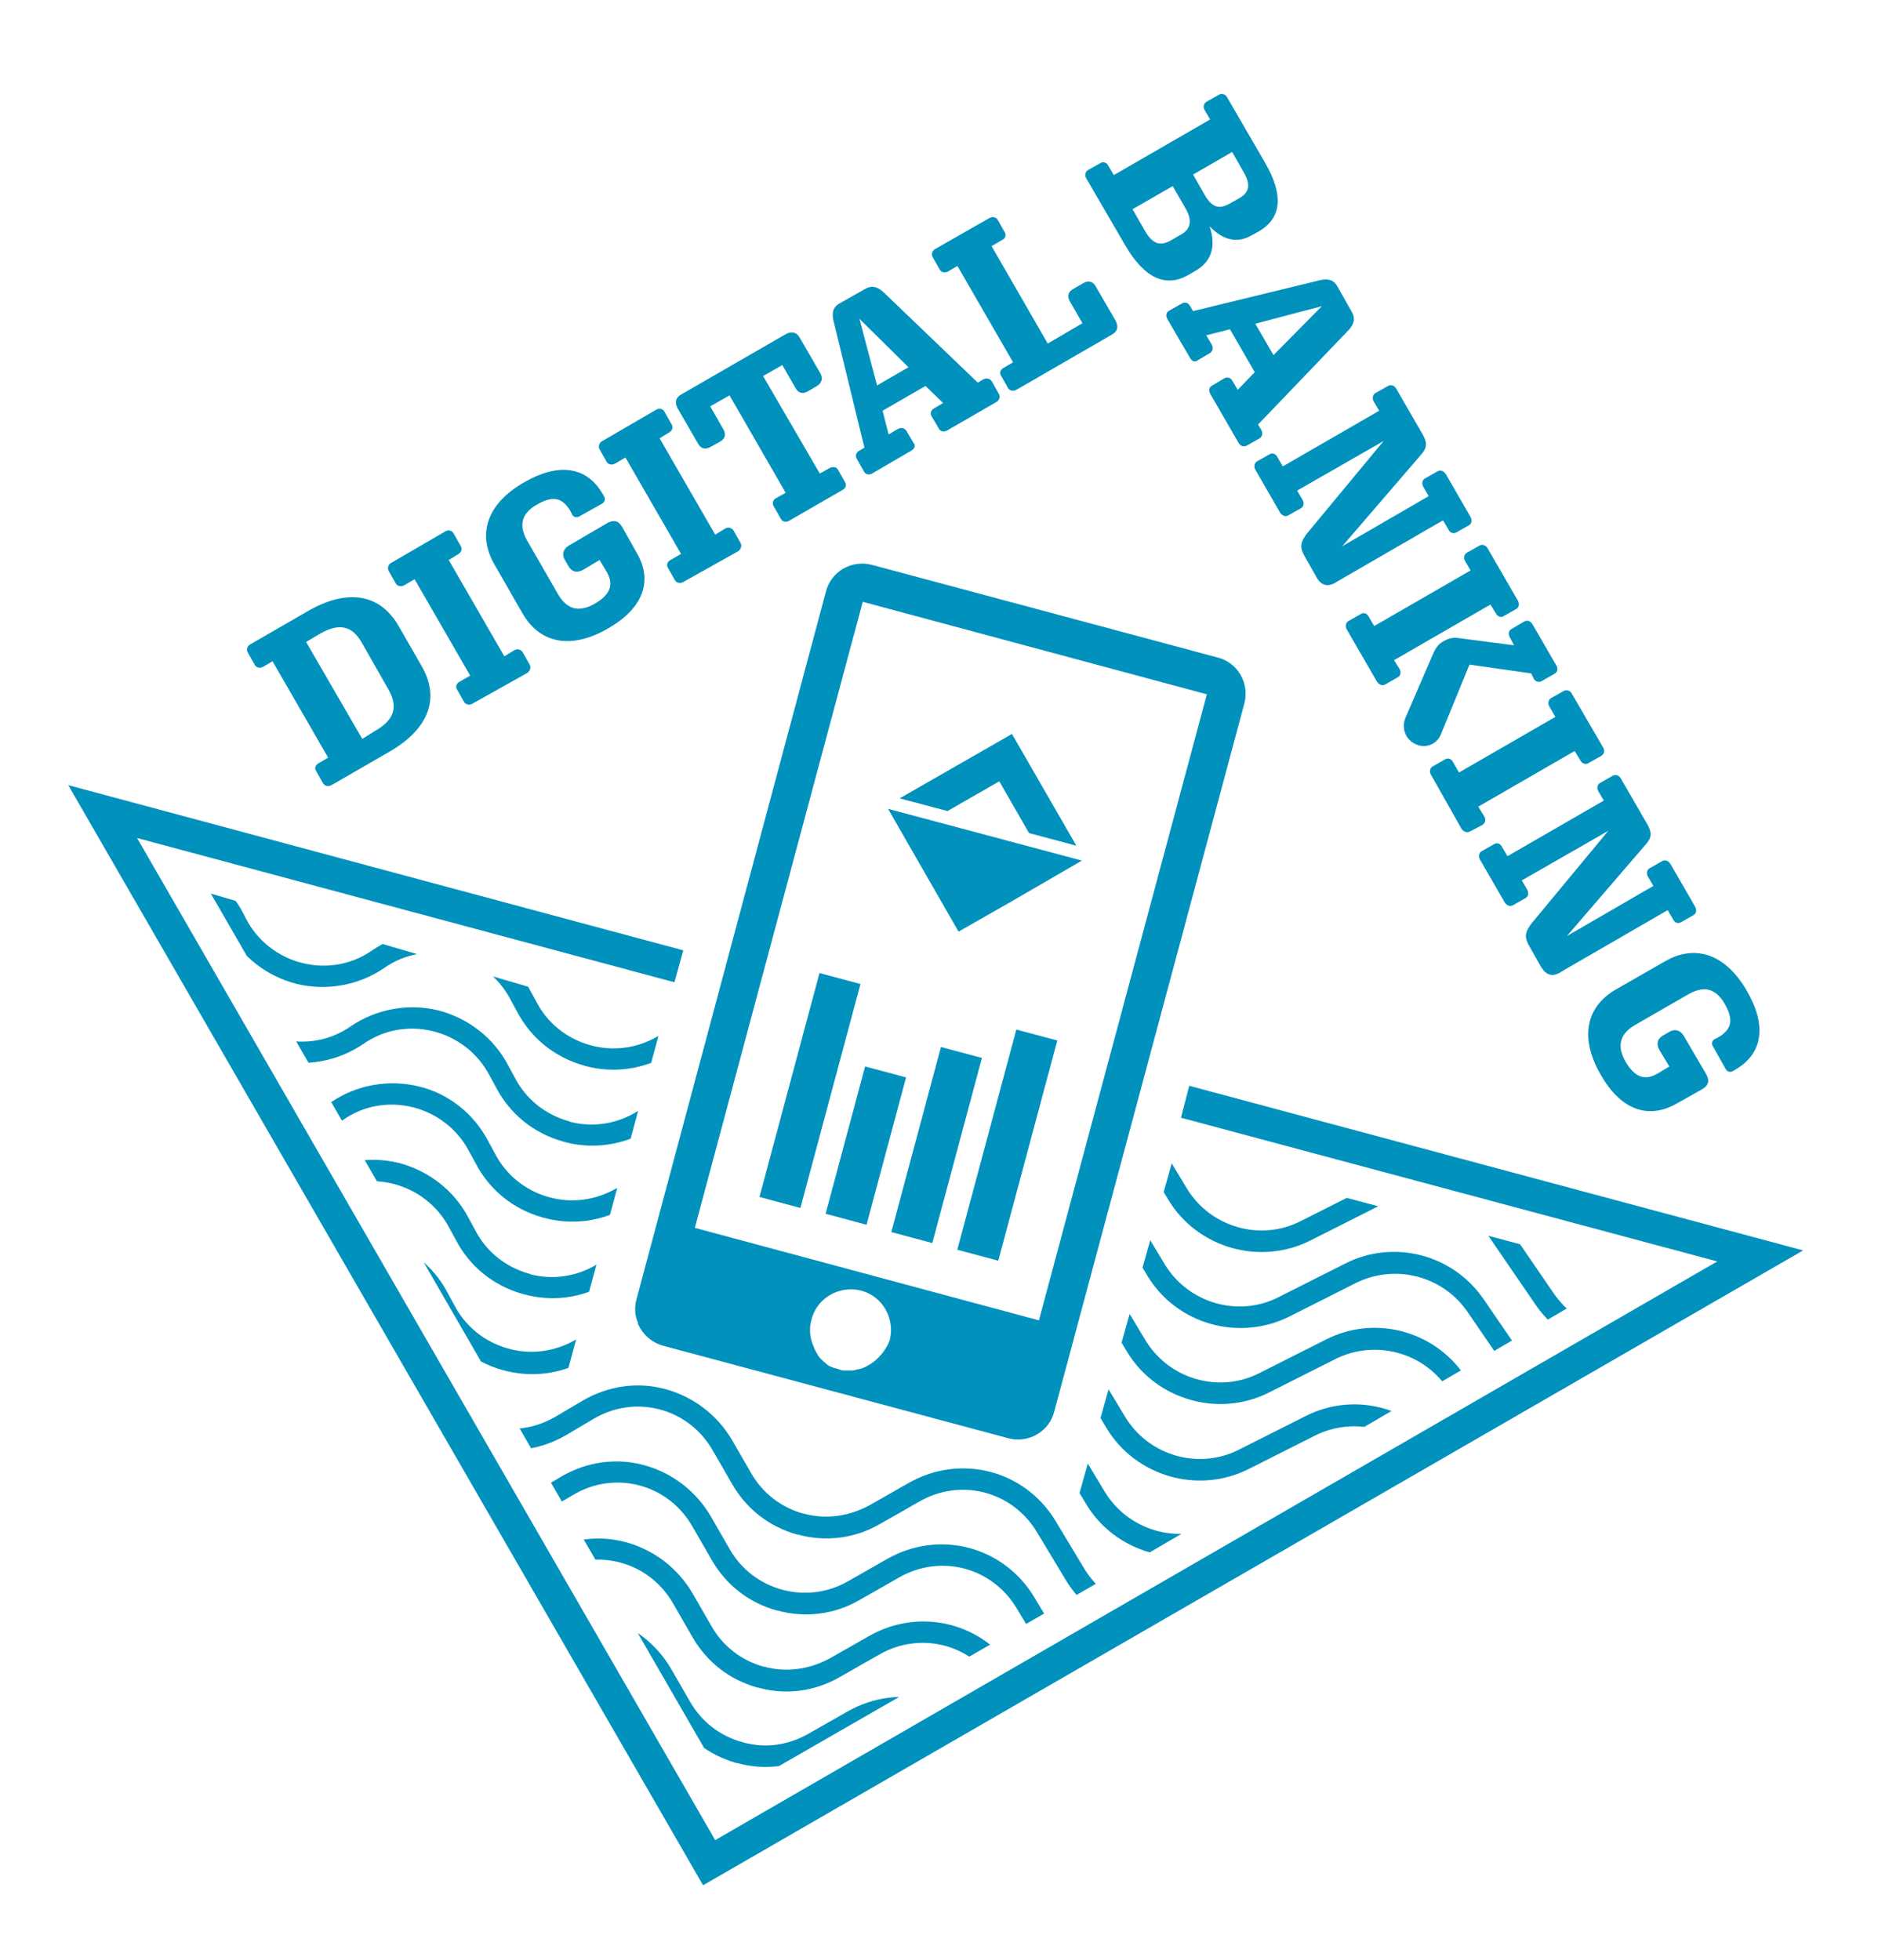 <?xml version="1.0" encoding="UTF-8"?> <svg xmlns="http://www.w3.org/2000/svg" xmlns:xlink="http://www.w3.org/1999/xlink" version="1.1" id="Layer_1" x="0px" y="0px" viewBox="0 0 341.1 356" style="enable-background:new 0 0 341.1 356;" xml:space="preserve"> <style type="text/css"> .st0{fill:#0091BD;} .st1{clip-path:url(#SVGID_00000116932958051966665840000000531475362112247941_);} </style> <g> <g> <g> <rect x="126.2" y="194.2" transform="matrix(-0.259 0.966 -0.966 -0.259 376.566 107.106)" class="st0" width="42.1" height="7.7"></rect> </g> <g> <rect x="143.4" y="204.3" transform="matrix(-0.259 0.966 -0.966 -0.259 399.06 110.07)" class="st0" width="27.7" height="7.7"></rect> </g> <g> <rect x="152.8" y="204.1" transform="matrix(-0.259 0.966 -0.966 -0.259 415.08 97.404)" class="st0" width="34.8" height="7.7"></rect> </g> <g> <rect x="162.3" y="204.1" transform="matrix(-0.259 0.966 -0.966 -0.259 431.232 85.058)" class="st0" width="41.4" height="7.7"></rect> </g> </g> <g> <polygon class="st0" points="127.7,342.4 12.4,142.6 124.1,172.6 122.5,178.4 24.9,152.2 129.9,334.2 311.9,229.1 214.5,203 216,197.2 327.5,227.1 "></polygon> </g> <g> <g> <path class="st0" d="M60.2,142.6c-0.5,0.3-1.2,0.2-1.5-0.3l-1.3-2.3c-0.3-0.5-0.1-1.1,0.5-1.4l1.7-1l-10.1-17.5l-1.7,1 c-0.5,0.3-1.2,0.2-1.5-0.3l-1.3-2.3c-0.3-0.5-0.1-1.2,0.5-1.5l10.4-6c6.9-4,13-3.4,16.5,2.7l4.2,7.3c3.5,6.1,1,11.6-6,15.6 L60.2,142.6z M68.2,132.7c3.3-1.9,4.2-4.2,2.4-7.4l-4.9-8.6c-1.8-3.2-4.3-3.5-7.6-1.6l-2.5,1.5l10.2,17.6L68.2,132.7z"></path> <path class="st0" d="M85.8,127.8c-0.5,0.3-1.2,0.2-1.5-0.3l-1.3-2.3c-0.3-0.5-0.1-1.1,0.5-1.4l1.9-1.1l-10.1-17.5l-1.9,1.1 c-0.5,0.3-1.2,0.2-1.5-0.3l-1.3-2.3c-0.3-0.5-0.1-1.2,0.5-1.5l9.8-5.7c0.5-0.3,1.2-0.2,1.5,0.4l1.3,2.3c0.3,0.5,0.1,1.1-0.4,1.4 l-1.8,1.1l10.1,17.5l1.8-1.1c0.5-0.3,1.1-0.2,1.5,0.3l1.3,2.3c0.3,0.5,0.1,1.1-0.4,1.5L85.8,127.8z"></path> <path class="st0" d="M110.5,114.1c-6.5,3.8-12.3,3-15.6-2.7l-5.1-8.9c-3.3-5.7-1.1-11.2,5.4-14.9c6.2-3.6,11.3-2.9,14.2,2 l0.3,0.5c0.3,0.5,0.2,1.1-0.4,1.4l-4.1,2.3c-0.5,0.3-1.1,0.1-1.3-0.4l-0.3-0.6c-1.4-2.3-3-2.9-6-1.2c-2.9,1.6-3.4,3.8-1.9,6.5 l5.7,9.9c1.6,2.7,3.8,3.3,6.7,1.6c2.9-1.7,3.4-3.6,2-5.9l-1.2-2l-3,1.8c-1.1,0.6-2,0.4-2.6-0.6l-0.7-1.2c-0.6-1-0.3-2,0.7-2.6 l7-4.1c1.1-0.6,2-0.5,2.7,0.7l2.7,4.8C118.7,105.7,116.6,110.6,110.5,114.1z"></path> <path class="st0" d="M124.1,105.7c-0.5,0.3-1.2,0.2-1.5-0.3l-1.3-2.3c-0.3-0.5-0.1-1.1,0.5-1.4l1.9-1.1l-10.1-17.5l-1.9,1.1 c-0.5,0.3-1.2,0.2-1.5-0.3l-1.3-2.3c-0.3-0.5-0.1-1.2,0.5-1.5l9.8-5.7c0.5-0.3,1.2-0.2,1.5,0.4l1.3,2.3c0.3,0.5,0.1,1.1-0.4,1.4 l-1.8,1.1l10.1,17.5l1.8-1.1c0.5-0.3,1.1-0.2,1.5,0.3l1.3,2.3c0.3,0.5,0.1,1.1-0.4,1.5L124.1,105.7z"></path> <path class="st0" d="M153,89l-9.7,5.6c-0.5,0.3-1.2,0.2-1.5-0.4l-1.3-2.3c-0.3-0.5-0.1-1.1,0.4-1.4l1.8-1l-10.2-17.7l-3.5,2 l2.4,4.2c0.5,0.9,0.3,1.7-0.6,2.2l-1.8,1c-0.9,0.5-1.7,0.3-2.2-0.6l-3.7-6.4c-0.6-1.1-0.4-2,0.7-2.6l18.9-10.9 c1.1-0.6,2-0.4,2.6,0.7l3.7,6.4c0.5,0.9,0.3,1.7-0.6,2.3l-1.7,1c-0.9,0.5-1.7,0.3-2.2-0.6l-2.4-4.2l-3.5,2L148.9,86l1.8-1 c0.6-0.3,1.2-0.2,1.5,0.3l1.3,2.3C153.8,88.1,153.6,88.7,153,89z"></path> <path class="st0" d="M165.6,81.8l-7.2,4.2c-0.6,0.3-1.2,0.2-1.5-0.4l-1.3-2.3c-0.3-0.5-0.1-1.1,0.4-1.4l1-0.6l-5.6-23 c-0.4-1.6,0-2.6,1.1-3.2l4.6-2.6c1.2-0.7,2.2-0.5,3.4,0.6l17.1,16.4l1-0.6c0.6-0.3,1.1-0.2,1.5,0.3l1.3,2.3 c0.3,0.5,0.2,1.1-0.4,1.5l-9,5.2c-0.6,0.3-1.2,0.2-1.5-0.4l-1.3-2.2c-0.3-0.5-0.1-1.1,0.4-1.4l1.7-1l-3.2-3.1l-7.8,4.5l1.1,4.3 l1.7-1c0.6-0.3,1.1-0.2,1.5,0.3l1.3,2.2C166.3,80.8,166.2,81.4,165.6,81.8z M165,66.7l-8.9-8.8l3.2,12.1L165,66.7z"></path> <path class="st0" d="M184.6,70.8c-0.5,0.3-1.2,0.2-1.5-0.3l-1.3-2.3c-0.3-0.5-0.1-1.1,0.5-1.4l1.7-1l-10.1-17.5l-1.7,1 c-0.5,0.3-1.2,0.2-1.5-0.3l-1.3-2.3c-0.3-0.5-0.1-1.2,0.5-1.5l9.8-5.6c0.5-0.3,1.2-0.2,1.5,0.3l1.3,2.3c0.3,0.5,0.1,1.1-0.5,1.4 l-1.9,1.1l10.2,17.7l6.3-3.7l-2.3-4c-0.5-0.9-0.3-1.7,0.6-2.2l1.9-1.1c0.9-0.5,1.7-0.3,2.2,0.6l3.6,6.2c0.6,1.1,0.4,2-0.7,2.6 L184.6,70.8z"></path> </g> <g> <path class="st0" d="M204.4,44.6l-7.1-12.2c-0.3-0.5-0.2-1.2,0.3-1.5l2.3-1.3c0.5-0.3,1.1-0.1,1.4,0.5l1,1.7l17.5-10.1l-1-1.7 c-0.3-0.5-0.2-1.2,0.3-1.5l2.3-1.3c0.5-0.3,1.2-0.1,1.5,0.5l6.9,11.9c3.4,5.9,3,10.1-1.3,12.5l-1.1,0.6c-2.7,1.6-5.3,0.9-7.7-1.6 c1.2,3.6,0.4,6.4-2.6,8.1l-1.2,0.7C211.8,52.3,207.9,50.6,204.4,44.6z M208,42c1.4,2.4,2.8,2.7,4.6,1.7l1.9-1.1 c1.8-1,2.1-2.6,0.8-4.8l-2.3-4l-7.3,4.2L208,42z M216.7,31.7l2.1,3.7c1.4,2.4,2.7,2.6,4.5,1.6l1.8-1c1.7-1,2.2-2.3,0.8-4.7 l-2.1-3.7L216.7,31.7z"></path> <path class="st0" d="M216.2,65.1l-4.2-7.2c-0.3-0.6-0.2-1.2,0.4-1.5l2.3-1.3c0.5-0.3,1.1-0.1,1.4,0.4l0.6,1l23-5.6 c1.6-0.4,2.6,0,3.2,1.1l2.6,4.6c0.7,1.2,0.5,2.2-0.6,3.4l-16.4,17.1l0.6,1c0.3,0.6,0.2,1.1-0.3,1.5l-2.3,1.3 c-0.5,0.3-1.1,0.2-1.5-0.4l-5.2-9c-0.3-0.6-0.2-1.2,0.4-1.5l2.2-1.3c0.5-0.3,1.1-0.1,1.4,0.4l1,1.7l3.1-3.2l-4.5-7.8l-4.3,1.1 l1,1.7c0.3,0.6,0.2,1.1-0.3,1.5l-2.2,1.3C217.1,65.8,216.6,65.7,216.2,65.1z M231.3,64.5l8.8-8.9L228,58.8L231.3,64.5z"></path> <path class="st0" d="M239.1,104.8l-2.1-3.7c-1-1.7-0.8-2.6,0.3-4.1l14-16.9l-15.7,9l1,1.7c0.3,0.6,0.2,1.2-0.3,1.5l-2.3,1.3 c-0.5,0.3-1.1,0.1-1.5-0.5l-4.5-7.8c-0.3-0.5-0.2-1.2,0.3-1.5l2.3-1.3c0.5-0.3,1.1-0.1,1.4,0.5l1,1.7l17.5-10.1l-1-1.7 c-0.3-0.5-0.2-1.2,0.3-1.5l2.3-1.3c0.5-0.3,1.2-0.1,1.5,0.5l4.8,8.3c0.9,1.6,0.8,2.5-0.4,3.8l-14.2,16.5l15.7-9.1l-1-1.7 c-0.3-0.6-0.2-1.2,0.3-1.5l2.3-1.3c0.5-0.3,1.1-0.1,1.5,0.5l4.5,7.8c0.3,0.6,0.2,1.2-0.3,1.5l-2.3,1.3c-0.5,0.3-1.1,0.1-1.4-0.5 l-1-1.7l-19.2,11.1C241.2,106.8,239.9,106.3,239.1,104.8z"></path> <path class="st0" d="M244.6,114.3c-0.3-0.5-0.2-1.2,0.3-1.5l2.3-1.3c0.5-0.3,1.1-0.1,1.4,0.5l1,1.7l17.5-10.1l-1-1.7 c-0.3-0.5-0.2-1.2,0.3-1.5l2.3-1.3c0.5-0.3,1.2-0.1,1.5,0.5l5.5,9.5c0.3,0.6,0.2,1.2-0.3,1.5l-2.3,1.3c-0.5,0.3-1.1,0.1-1.4-0.5 l-1-1.6l-17.5,10.1l1,1.6c0.3,0.6,0.2,1.2-0.3,1.5l-2.3,1.3c-0.5,0.3-1.1,0.1-1.5-0.5L244.6,114.3z M255.3,130.3l5.1-11.8 c0.5-1.1,1.1-1.7,1.9-2.1c0.7-0.4,1.6-0.7,2.7-0.5l10,1.3l-0.8-1.5c-0.3-0.6-0.2-1.2,0.4-1.5l2.2-1.3c0.5-0.3,1.1-0.2,1.5,0.4 l4.4,7.6c0.3,0.5,0.2,1.2-0.4,1.5l-2.3,1.3c-0.5,0.3-1.1,0.1-1.4-0.4l-0.5-1l-11.2-1.6l-5.2,12.7c-0.8,1.9-2.9,2.6-4.7,1.7 C255.2,134.2,254.5,132.1,255.3,130.3z"></path> <path class="st0" d="M259.9,140.7c-0.3-0.5-0.2-1.2,0.3-1.5l2.3-1.3c0.5-0.3,1.1-0.1,1.4,0.5l1.1,1.9l17.5-10.1l-1.1-1.9 c-0.3-0.5-0.2-1.2,0.3-1.5l2.3-1.3c0.5-0.3,1.2-0.1,1.5,0.5l5.7,9.8c0.3,0.5,0.2,1.2-0.4,1.5l-2.3,1.3c-0.5,0.3-1.1,0.1-1.4-0.4 l-1.1-1.8l-17.5,10.1l1.1,1.8c0.3,0.5,0.2,1.1-0.3,1.5L267,151c-0.5,0.3-1.1,0.1-1.5-0.4L259.9,140.7z"></path> <path class="st0" d="M279.9,175.6l-2.1-3.7c-1-1.7-0.8-2.6,0.3-4.1l14-16.9l-15.7,9l1,1.7c0.3,0.6,0.2,1.2-0.3,1.5l-2.3,1.3 c-0.5,0.3-1.1,0.1-1.5-0.5l-4.5-7.8c-0.3-0.5-0.2-1.2,0.3-1.5l2.3-1.3c0.5-0.3,1.1-0.1,1.4,0.5l1,1.7l17.5-10.1l-1-1.7 c-0.3-0.5-0.2-1.2,0.3-1.5l2.3-1.3c0.5-0.3,1.2-0.1,1.5,0.5l4.8,8.3c0.9,1.6,0.8,2.5-0.4,3.8l-14.2,16.5l15.7-9.1l-1-1.7 c-0.3-0.6-0.2-1.2,0.3-1.5l2.3-1.3c0.5-0.3,1.1-0.1,1.5,0.5l4.5,7.8c0.3,0.6,0.2,1.2-0.3,1.5l-2.3,1.3c-0.5,0.3-1.1,0.1-1.4-0.5 l-1-1.7l-19.2,11.1C282,177.6,280.8,177.1,279.9,175.6z"></path> <path class="st0" d="M290.8,195.3c-3.8-6.5-3-12.3,2.7-15.6l8.9-5.1c5.7-3.3,11.2-1.1,14.9,5.4c3.6,6.2,2.9,11.3-2,14.2l-0.5,0.3 c-0.5,0.3-1.1,0.2-1.4-0.4l-2.3-4.1c-0.3-0.5-0.1-1.1,0.4-1.3l0.6-0.3c2.3-1.4,2.9-3,1.2-6c-1.6-2.9-3.8-3.4-6.5-1.9l-9.9,5.7 c-2.7,1.6-3.3,3.8-1.6,6.7c1.7,2.9,3.6,3.4,5.9,2l2-1.2l-1.8-3c-0.6-1.1-0.4-2,0.6-2.6l1.2-0.7c1-0.6,2-0.3,2.6,0.7l4.1,7 c0.6,1.1,0.5,2-0.7,2.7l-4.8,2.7C299.2,203.4,294.3,201.4,290.8,195.3z"></path> </g> </g> <g> <g> <polygon class="st0" points="172.1,147.3 181.5,141.9 186.9,151.3 195.5,153.6 183.8,133.3 163.4,145 "></polygon> </g> <g> <polyline class="st0" points="183.4,163.9 196.5,156.3 161.3,146.9 174.1,169.2 183.4,163.9 "></polyline> </g> </g> <g> <path class="st0" d="M221.1,119.4l-62.7-16.8c-3.7-1-7.5,1.2-8.4,4.9l-34.4,128.5c-0.4,1.5-0.3,3,0.3,4.3l-0.1,0.2l0.1,0 c0.8,1.8,2.4,3.3,4.5,3.9l62.7,16.8c3.7,1,7.5-1.2,8.4-4.9L226,127.8C227,124.1,224.8,120.3,221.1,119.4z M219.2,126.1 l-30.5,113.7L126.2,223l30.5-113.7L219.2,126.1z M158.6,247.4c-0.2,0.1-0.4,0.3-0.6,0.4c-0.1,0-0.1,0.1-0.2,0.1 c-0.2,0.1-0.3,0.2-0.5,0.3c-0.1,0-0.1,0.1-0.2,0.1c-0.2,0.1-0.3,0.1-0.5,0.2c-0.1,0-0.2,0.1-0.3,0.1c-0.2,0-0.3,0.1-0.5,0.1 c-0.1,0-0.2,0-0.3,0.1c-0.2,0-0.3,0-0.5,0.1c-0.1,0-0.2,0-0.3,0c-0.2,0-0.3,0-0.5,0c-0.1,0-0.2,0-0.3,0c-0.2,0-0.4,0-0.5,0 c-0.1,0-0.2,0-0.2,0c-0.3,0-0.5-0.1-0.8-0.2c-0.3-0.1-0.5-0.2-0.8-0.2c-0.1,0-0.2-0.1-0.2-0.1c-0.2-0.1-0.3-0.1-0.5-0.2 c-0.1,0-0.2-0.1-0.3-0.1c-0.1-0.1-0.3-0.2-0.4-0.3c-0.1-0.1-0.2-0.1-0.2-0.2c-0.1-0.1-0.3-0.2-0.4-0.3c-0.1-0.1-0.1-0.1-0.2-0.2 c-0.1-0.1-0.2-0.2-0.3-0.3c-0.1-0.1-0.1-0.1-0.2-0.2c-0.1-0.1-0.2-0.3-0.3-0.4c-0.1-0.1-0.1-0.1-0.1-0.2c-0.1-0.2-0.2-0.3-0.3-0.5 c0-0.1-0.1-0.1-0.1-0.2c-0.1-0.2-0.2-0.4-0.3-0.7c-0.7-1.5-0.9-3.3-0.4-5c1-3.9,5.1-6.2,9-5.2c3.9,1,6.2,5.1,5.2,9 C161,245,159.9,246.4,158.6,247.4L158.6,247.4z"></path> </g> </g> <g> <defs> <polygon id="SVGID_1_" points="213.4,209.2 195.2,274.3 180.3,264.2 149.8,267.4 122,250.2 102.9,249.7 120.1,186.3 38.3,162.3 132.7,325.8 200,287.1 295.6,231.2 "></polygon> </defs> <clipPath id="SVGID_00000171677604906146475380000015406595413077366171_"> <use xlink:href="#SVGID_1_" style="overflow:visible;"></use> </clipPath> <g style="clip-path:url(#SVGID_00000171677604906146475380000015406595413077366171_);"> <path class="st0" d="M260.5,355.6c-4.4-1.2-8.4-3.9-11.2-7.9l-8.7-12.7c-4.5-6.5-13.1-8.7-20.2-5.2l-12.1,6.1 c-9.1,4.6-20.5,1.4-25.8-7.4l-5.3-8.8c-4.5-7.4-13.8-9.8-21.3-5.5l-7.2,4.1c-4.5,2.6-9.8,3.3-14.8,1.9c0,0-0.1,0-0.1,0 c-5.1-1.4-9.3-4.7-11.9-9.3l-3.4-5.9c-2.1-3.7-5.5-6.4-9.6-7.5c0,0,0,0,0,0c-4.1-1.1-8.4-0.5-12.1,1.7l-4.9,2.9 c-4.7,2.8-10.2,3.5-15.5,2c-5.3-1.5-9.6-5-12.1-9.8l-1.2-2.2c-2.1-4-5.8-6.9-10.2-8c-4.4-1.1-9-0.3-12.7,2.3 c-4.7,3.2-10.5,4.2-15.9,2.9c-5.4-1.4-10.1-5-12.7-10l-0.5-1c-2.1-4-5.9-7-10.3-8c-4.4-1.1-9.1-0.2-12.8,2.4l-2.3-3.2 c4.7-3.3,10.5-4.3,16-3c5.5,1.3,10.2,5,12.8,10l0.5,1c2.1,4,5.8,6.9,10.2,8c4.4,1.1,9,0.3,12.7-2.3c4.7-3.2,10.5-4.2,15.9-2.9 c5.4,1.4,10.1,5,12.7,10l1.2,2.2c2,3.9,5.5,6.7,9.7,7.9c4.2,1.2,8.6,0.6,12.4-1.6l4.9-2.9c4.6-2.7,10-3.5,15.1-2.1c0,0,0,0,0,0 c5.1,1.4,9.4,4.7,12.1,9.3l3.4,5.9c2.1,3.7,5.5,6.3,9.5,7.4c4.1,1.2,8.3,0.6,12-1.5l7.2-4.1c9.4-5.3,21-2.3,26.6,6.9l5.3,8.8 c4.3,7,13.3,9.6,20.6,5.9l12.1-6.1c8.8-4.5,19.6-1.7,25.2,6.5l8.7,12.7c4.5,6.6,13.2,8.8,20.3,5.1l11.1-5.8 c9.2-4.8,20.7-1.6,26,7.4l-3.4,2c-4.3-7.1-13.4-9.7-20.8-5.9l-11.1,5.8C270.2,356.4,265.1,356.8,260.5,355.6z"></path> </g> <g style="clip-path:url(#SVGID_00000171677604906146475380000015406595413077366171_);"> <path class="st0" d="M264.2,341.8c-4.4-1.2-8.4-3.9-11.2-7.9l-8.7-12.7c-4.5-6.5-13.1-8.7-20.2-5.2l-12.1,6.1 c-9.1,4.6-20.5,1.4-25.8-7.4L181,306c-4.5-7.4-13.8-9.8-21.3-5.5l-7.2,4.1c-4.5,2.6-9.8,3.3-14.8,1.9c0,0-0.1,0-0.1,0 c-5.1-1.4-9.3-4.7-11.9-9.3l-3.4-5.9c-2.1-3.7-5.5-6.4-9.6-7.5c0,0,0,0,0,0c-4.1-1.1-8.4-0.5-12.1,1.7l-4.9,2.9 c-4.7,2.8-10.2,3.5-15.5,2c-5.3-1.5-9.6-5-12.1-9.8l-1.2-2.2c-2.1-4-5.8-6.9-10.2-8c-4.4-1.1-9-0.3-12.7,2.3 c-4.7,3.2-10.5,4.2-15.9,2.9c-5.5-1.4-10.1-5-12.7-10l-0.5-1c-2.1-4-5.9-7-10.2-8c-4.4-1.1-9.1-0.2-12.8,2.4l-2.3-3.2 c4.7-3.3,10.5-4.3,16-3c0.1,0,0.3,0.1,0.4,0.1c5.3,1.4,9.8,5,12.4,9.9l0.5,1c2.1,4,5.8,6.9,10.2,8c4.4,1.1,9,0.3,12.7-2.3 c4.7-3.2,10.5-4.2,15.9-2.9c5.5,1.3,10.1,5,12.7,10l1.2,2.2c2,3.9,5.5,6.7,9.7,7.9c4.2,1.2,8.6,0.6,12.4-1.6l4.9-2.9 c4.6-2.7,10-3.5,15.1-2.1c0,0,0,0,0,0c5.1,1.4,9.4,4.7,12.1,9.3l3.4,5.9c2.1,3.7,5.5,6.3,9.5,7.4c0,0,0.1,0,0.1,0 c4,1.1,8.2,0.5,11.9-1.5l7.2-4.1c9.4-5.3,21-2.3,26.6,6.9l5.3,8.8c4.3,7,13.3,9.6,20.6,5.9l12.1-6.1c8.8-4.5,19.6-1.7,25.2,6.5 l8.7,12.7c4.5,6.6,13.2,8.8,20.3,5.1l11.1-5.8c9.2-4.8,20.7-1.6,26,7.4l-3.4,2c-4.3-7.2-13.4-9.7-20.8-5.9l-11.1,5.8 C273.9,342.6,268.8,343,264.2,341.8z"></path> </g> <g style="clip-path:url(#SVGID_00000171677604906146475380000015406595413077366171_);"> <path class="st0" d="M267.9,327.9c-4.4-1.2-8.4-3.9-11.2-7.9l-8.7-12.7c-4.5-6.5-13.1-8.7-20.2-5.2l-12.1,6.1 c-9.2,4.6-20.5,1.4-25.8-7.4l-5.3-8.8c-4.5-7.4-13.8-9.8-21.3-5.5l-7.2,4.1c-4.5,2.6-9.8,3.3-14.9,1.9c0,0-0.1,0-0.1,0 c-5.1-1.4-9.3-4.7-11.9-9.3l-3.4-5.9c-2.1-3.7-5.5-6.4-9.6-7.5c0,0,0,0,0,0c-4.1-1.1-8.4-0.5-12.1,1.7l-4.9,2.9 c-4.6,2.7-10,3.5-15.2,2.1c-0.1,0-0.2-0.1-0.3-0.1c-5.3-1.5-9.6-5-12.1-9.8l-1.2-2.2c-2.1-4-5.8-6.9-10.2-8 c-4.4-1.1-9-0.3-12.7,2.3c-4.7,3.2-10.5,4.2-15.9,2.9c-5.5-1.4-10.1-5-12.7-10l-0.5-1c-2.1-4-5.9-7-10.3-8 c-4.4-1.1-9.1-0.2-12.8,2.4l-2.3-3.2c4.7-3.3,10.5-4.3,16-3c5.5,1.3,10.2,5,12.8,10l0.5,1c2.1,4,5.8,6.9,10.2,8 c4.4,1.1,9,0.3,12.7-2.3c4.7-3.2,10.5-4.2,15.9-2.9c5.4,1.4,10.1,5,12.7,10l1.2,2.2c2,3.9,5.5,6.7,9.7,7.9c0.1,0,0.2,0,0.2,0.1 c4.1,1.1,8.4,0.5,12.1-1.7l4.9-2.9c4.6-2.7,10-3.5,15.1-2.1c0,0,0,0,0,0c5.1,1.4,9.4,4.7,12.1,9.3l3.4,5.9 c4.3,7.6,14,10.2,21.5,5.9l7.2-4.1c9.4-5.3,21-2.3,26.6,6.9l5.3,8.8c4.3,7,13.3,9.6,20.6,5.9l12.1-6.1c8.8-4.5,19.6-1.7,25.2,6.5 l8.7,12.7c4.5,6.6,13.2,8.8,20.3,5.1l11.1-5.8c9.2-4.8,20.7-1.6,26,7.4l-3.4,2c-4.3-7.1-13.4-9.7-20.8-5.9l-11.1,5.8 C277.6,328.7,272.6,329.2,267.9,327.9z"></path> </g> <g style="clip-path:url(#SVGID_00000171677604906146475380000015406595413077366171_);"> <path class="st0" d="M271.6,314.1c-4.4-1.2-8.4-3.9-11.2-7.9l-8.7-12.7c-4.5-6.5-13.1-8.7-20.2-5.2l-12.1,6.1 c-9.1,4.6-20.5,1.4-25.8-7.4l-5.3-8.8c-4.5-7.4-13.8-9.8-21.3-5.5l-7.2,4.1c-4.5,2.6-9.8,3.3-14.9,1.9c0,0-0.1,0-0.1,0 c-5.1-1.4-9.3-4.7-11.9-9.3l-3.4-5.9c-2.1-3.7-5.5-6.4-9.6-7.5c0,0,0,0,0,0c-4.1-1.1-8.4-0.5-12.1,1.7l-4.9,2.9 c-4.6,2.7-10,3.5-15.2,2.1c-0.1,0-0.2-0.1-0.3-0.1c-5.3-1.5-9.6-5-12.1-9.8l-1.2-2.2c-2.1-4-5.8-6.9-10.2-8 c-4.4-1.1-9-0.3-12.7,2.3c-4.7,3.2-10.5,4.2-15.9,2.9c-5.5-1.4-10.1-5-12.7-10l-0.5-1c-2.1-4-5.8-7-10.2-8 c-4.4-1.1-9.1-0.2-12.8,2.4l-2.3-3.2c4.7-3.3,10.5-4.3,16-3c5.5,1.4,10.2,5,12.8,10l0.5,1c2.1,4,5.8,6.9,10.2,8 c4.4,1.1,9,0.3,12.7-2.3c4.7-3.2,10.5-4.2,15.9-2.9c5.4,1.4,10.1,5,12.7,10l1.2,2.2c2,3.9,5.5,6.7,9.7,7.9 c4.3,1.2,8.6,0.6,12.4-1.6l4.9-2.9c4.6-2.7,10-3.5,15.1-2.1c0,0,0,0,0,0c5.1,1.4,9.4,4.7,12.1,9.3l3.4,5.9 c2.1,3.7,5.5,6.3,9.5,7.4c0,0,0.1,0,0.1,0c4,1.1,8.2,0.5,11.9-1.5l7.2-4.1c9.4-5.3,21-2.3,26.6,6.9l5.3,8.8 c4.3,7,13.3,9.6,20.6,5.9l12.1-6.1c8.8-4.5,19.6-1.7,25.2,6.5l8.7,12.7c4.5,6.6,13.2,8.8,20.3,5.1l11.1-5.8 c9.2-4.8,20.7-1.6,26,7.4l-3.4,2c-4.3-7.1-13.4-9.7-20.8-5.9l-11.1,5.8C281.3,314.9,276.3,315.4,271.6,314.1z"></path> </g> <g style="clip-path:url(#SVGID_00000171677604906146475380000015406595413077366171_);"> <path class="st0" d="M275.3,300.3c-4.4-1.2-8.4-3.9-11.2-7.9l-8.7-12.7c-4.5-6.5-13.1-8.7-20.2-5.2l-12.1,6.1 c-9.1,4.6-20.5,1.4-25.8-7.4l-5.3-8.8c-4.5-7.4-13.8-9.8-21.3-5.5l-7.2,4.1c-4.5,2.6-9.8,3.3-14.8,1.9c0,0-0.1,0-0.1,0 c-5.1-1.4-9.3-4.7-11.9-9.3l-3.4-5.9c-2.1-3.7-5.5-6.4-9.6-7.5c0,0,0,0,0,0c-4.1-1.1-8.4-0.5-12.1,1.7l-4.9,2.9 c-4.7,2.8-10.2,3.5-15.5,2c-5.3-1.5-9.6-5-12.1-9.8l-1.2-2.2c-2.1-4-5.8-6.9-10.2-8c-4.4-1.1-9-0.3-12.7,2.3 c-4.7,3.2-10.5,4.2-15.9,2.9c-5.5-1.4-10.1-5-12.7-10l-0.5-1c-2.1-4-5.9-7-10.3-8c-4.4-1.1-9.1-0.2-12.8,2.4L0.5,214 c4.7-3.3,10.5-4.3,16-3c5.5,1.3,10.2,5,12.8,10l0.5,1c2.1,4,5.8,6.9,10.2,8c4.4,1.1,9,0.3,12.7-2.3c4.7-3.2,10.5-4.2,15.9-2.9 c5.4,1.4,10.1,5,12.7,10l1.2,2.2c2,3.9,5.5,6.7,9.7,7.9c4.2,1.2,8.6,0.6,12.4-1.6l4.9-2.9c4.6-2.7,10-3.5,15.1-2.1c0,0,0,0,0,0 c5.1,1.4,9.4,4.7,12.1,9.3l3.4,5.9c2.1,3.7,5.5,6.3,9.5,7.4c0,0,0.1,0,0.1,0c4,1.1,8.2,0.5,11.9-1.5l7.2-4.1 c9.4-5.3,21-2.3,26.6,6.9l5.3,8.8c4.3,7,13.3,9.6,20.6,5.9l12.1-6.1c8.8-4.5,19.6-1.7,25.2,6.5l8.7,12.7 c4.5,6.6,13.2,8.8,20.3,5.1l11.1-5.8c9.2-4.8,20.7-1.6,26,7.4l-3.4,2c-4.3-7.1-13.4-9.7-20.8-5.9l-11.1,5.8 C285,301.1,280,301.5,275.3,300.3z"></path> </g> <g style="clip-path:url(#SVGID_00000171677604906146475380000015406595413077366171_);"> <path class="st0" d="M279,286.5c-4.4-1.2-8.4-3.9-11.2-7.9l-8.7-12.7c-4.5-6.5-13.1-8.7-20.2-5.2l-12.1,6.1 c-9.1,4.6-20.5,1.4-25.8-7.4l-5.3-8.8c-4.5-7.4-13.8-9.8-21.3-5.5l-7.2,4.1c-4.5,2.6-9.8,3.3-14.8,1.9c0,0-0.1,0-0.1,0 c-5.1-1.4-9.3-4.7-11.9-9.3l-3.4-5.9c-2.1-3.7-5.5-6.4-9.6-7.5c0,0,0,0,0,0c-4.1-1.1-8.4-0.5-12.1,1.7l-4.9,2.9 c-4.7,2.8-10.2,3.5-15.5,2c-5.3-1.5-9.6-5-12.1-9.8l-1.2-2.2c-2.1-4-5.8-6.9-10.2-8c-4.4-1.1-9-0.3-12.7,2.3 c-4.7,3.2-10.5,4.2-15.9,2.9c-5.4-1.4-10.1-5-12.7-10l-0.5-1c-2.1-4-5.9-7-10.2-8c-4.4-1.1-9.1-0.2-12.8,2.4l-2.3-3.2 c4.7-3.3,10.5-4.3,16-3c0.1,0,0.3,0.1,0.4,0.1c5.3,1.4,9.8,5,12.4,9.9l0.5,1c2.1,4,5.8,6.9,10.2,8c4.4,1.1,9,0.3,12.7-2.3 c4.7-3.2,10.5-4.2,15.9-2.9c5.4,1.4,10.1,5,12.7,10l1.2,2.2c2,3.9,5.5,6.7,9.7,7.9c0.1,0,0.2,0,0.2,0.1c4.1,1.1,8.4,0.5,12.1-1.7 l4.9-2.9c4.6-2.7,10-3.5,15.1-2.1c0,0,0,0,0,0c5.1,1.4,9.4,4.7,12.1,9.3l3.4,5.9c2.1,3.7,5.5,6.3,9.5,7.4c0,0,0.1,0,0.1,0 c4,1.1,8.2,0.5,11.9-1.5l7.2-4.1c9.4-5.3,21-2.3,26.6,6.9l5.3,8.8c4.3,7,13.3,9.6,20.6,5.9l12.1-6.1c8.8-4.5,19.6-1.7,25.2,6.5 l8.7,12.7c4.5,6.6,13.2,8.8,20.3,5.1l11.1-5.8c9.2-4.8,20.7-1.6,26,7.4l-3.4,2c-4.3-7.1-13.4-9.7-20.8-5.9l-11.1,5.8 C288.7,287.3,283.7,287.7,279,286.5z"></path> </g> <g style="clip-path:url(#SVGID_00000171677604906146475380000015406595413077366171_);"> <path class="st0" d="M282.7,272.6c-4.4-1.2-8.4-3.9-11.2-7.9l-8.7-12.7c-4.5-6.5-13.1-8.7-20.2-5.2l-12.1,6.1 c-9.1,4.6-20.5,1.4-25.8-7.4l-5.3-8.8c-4.5-7.4-13.8-9.8-21.3-5.5l-7.2,4.1c-4.5,2.6-9.8,3.3-14.9,1.9c0,0-0.1,0-0.1,0 c-5.1-1.4-9.3-4.7-11.9-9.3l-3.4-5.9c-2.1-3.7-5.5-6.4-9.6-7.5c0,0,0,0,0,0c-4.1-1.1-8.4-0.5-12.1,1.7l-4.9,2.9 c-4.7,2.8-10.2,3.5-15.5,2c-5.3-1.5-9.6-5-12.1-9.8l-1.2-2.2c-2.1-4-5.8-6.9-10.2-8c-4.4-1.1-9-0.3-12.7,2.3 c-4.7,3.2-10.5,4.2-15.9,2.9c-5.5-1.4-10.1-5-12.7-10l-0.5-1c-2.1-4-5.9-7-10.2-8c-4.4-1.1-9.1-0.2-12.8,2.4l-2.3-3.2 c4.7-3.3,10.5-4.3,16-3c0.1,0,0.3,0.1,0.4,0.1c5.3,1.4,9.8,5,12.4,9.9l0.5,1c2.1,4,5.8,6.9,10.2,8c4.4,1.1,9,0.3,12.7-2.3 c4.7-3.2,10.5-4.2,15.9-2.9c5.5,1.3,10.1,5,12.7,10l1.2,2.2c2,3.9,5.5,6.7,9.7,7.9c4.2,1.2,8.6,0.6,12.4-1.6l4.9-2.9 c4.6-2.7,10-3.5,15.1-2.1c0,0,0,0,0,0c5.1,1.4,9.4,4.7,12.1,9.3l3.4,5.9c4.3,7.6,14,10.2,21.5,5.9l7.2-4.1 c9.4-5.3,21-2.3,26.6,6.9l5.3,8.8c4.3,7,13.3,9.6,20.6,5.9l12.1-6.1c8.8-4.5,19.6-1.7,25.2,6.5l8.7,12.7 c4.5,6.6,13.2,8.8,20.3,5.1l11.1-5.8c9.2-4.8,20.7-1.6,26,7.4l-3.4,2c-4.3-7.2-13.4-9.7-20.8-5.9l-11.1,5.8 C292.4,273.4,287.4,273.9,282.7,272.6z"></path> </g> <g style="clip-path:url(#SVGID_00000171677604906146475380000015406595413077366171_);"> <path class="st0" d="M286.4,258.8c-4.4-1.2-8.4-3.9-11.2-7.9l-8.7-12.7c-4.5-6.5-13.1-8.7-20.2-5.2l-12.1,6.1 c-9.2,4.6-20.5,1.4-25.8-7.4l-5.3-8.8c-4.5-7.4-13.8-9.8-21.3-5.5l-7.2,4.1c-4.5,2.6-9.8,3.3-14.9,1.9c0,0-0.1,0-0.1,0 c-5.1-1.4-9.3-4.7-11.9-9.3l-3.4-5.9c-2.1-3.7-5.5-6.4-9.6-7.5c0,0,0,0,0,0c-4.1-1.1-8.4-0.5-12.1,1.7l-4.9,2.9 c-4.6,2.7-10,3.5-15.2,2.1c-0.1,0-0.2-0.1-0.3-0.1c-5.3-1.5-9.6-5-12.1-9.8l-1.2-2.2c-2.1-4-5.8-6.9-10.2-8 c-4.4-1.1-9-0.3-12.7,2.3c-4.7,3.2-10.5,4.2-15.9,2.9c-5.5-1.4-10.1-5-12.7-10l-0.5-1c-2.1-4-5.9-7-10.3-8 c-4.4-1.1-9.1-0.2-12.8,2.4l-2.3-3.2c4.7-3.3,10.5-4.3,16-3c5.5,1.3,10.2,5,12.8,10l0.5,1c2.1,4,5.8,6.9,10.2,8 c4.4,1.1,9,0.3,12.7-2.3c4.7-3.2,10.5-4.2,15.9-2.9c5.4,1.4,10.1,5,12.7,10l1.2,2.2c2,3.9,5.5,6.7,9.7,7.9c0.1,0,0.2,0,0.2,0.1 c4.1,1.1,8.4,0.5,12.1-1.7l4.9-2.9c4.6-2.7,10-3.5,15.1-2.1c5.2,1.3,9.5,4.7,12.1,9.3l3.4,5.9c4.3,7.6,14,10.2,21.5,5.9l7.2-4.1 c9.4-5.3,21-2.3,26.6,6.9l5.3,8.8c4.3,7,13.3,9.6,20.6,5.9l12.1-6.1c8.8-4.5,19.6-1.7,25.2,6.5l8.7,12.7 c4.5,6.6,13.2,8.8,20.3,5.1L310,248c9.2-4.8,20.7-1.6,26,7.4l-3.4,2c-4.3-7.1-13.4-9.7-20.8-5.9l-11.1,5.8 C296.1,259.6,291.1,260.1,286.4,258.8z"></path> </g> <g style="clip-path:url(#SVGID_00000171677604906146475380000015406595413077366171_);"> <path class="st0" d="M290.2,245c-4.4-1.2-8.4-3.9-11.2-7.9l-8.7-12.7c-4.5-6.5-13.1-8.7-20.2-5.2l-12.1,6.1 c-9.1,4.6-20.5,1.4-25.8-7.4l-5.3-8.8c-4.5-7.4-13.8-9.8-21.3-5.5l-7.2,4.1c-4.5,2.6-9.8,3.3-14.9,1.9c0,0-0.1,0-0.1,0 c-5.1-1.4-9.3-4.7-11.9-9.3l-3.4-5.9c-2.1-3.7-5.5-6.4-9.6-7.5c0,0,0,0,0,0c-4.1-1.1-8.4-0.5-12.1,1.7l-4.9,2.9 c-4.6,2.7-10,3.5-15.2,2.1c-0.1,0-0.2-0.1-0.3-0.1c-5.3-1.5-9.6-5-12.1-9.8l-1.2-2.2c-2.1-4-5.8-6.9-10.2-8 c-4.4-1.1-9-0.3-12.7,2.3c-4.7,3.2-10.5,4.2-15.9,2.9c-5.5-1.4-10.1-5-12.7-10l-0.5-1c-2.1-4-5.8-6.9-10.2-8 c-4.4-1.1-9.1-0.2-12.8,2.4l-2.3-3.2c4.7-3.3,10.5-4.3,16-3c5.5,1.3,10.2,5,12.8,10l0.5,1c2.1,4,5.8,6.9,10.2,8 c4.4,1.1,9,0.3,12.7-2.3c4.7-3.2,10.5-4.2,15.9-2.9c5.5,1.3,10.1,5,12.7,10l1.2,2.2c2,3.9,5.5,6.7,9.7,7.9 c4.3,1.2,8.6,0.6,12.4-1.6l4.9-2.9c4.6-2.7,10-3.5,15.1-2.1c0,0,0,0,0,0c5.1,1.4,9.4,4.7,12.1,9.3l3.4,5.9 c2.1,3.7,5.5,6.3,9.5,7.4c0,0,0.1,0,0.1,0c4,1.1,8.2,0.5,11.9-1.5l7.2-4.1c9.4-5.3,21-2.3,26.6,6.9l5.3,8.8 c4.3,7,13.3,9.6,20.6,5.9l12.1-6.1c8.8-4.5,19.6-1.7,25.2,6.5l8.7,12.7c4.5,6.6,13.2,8.8,20.3,5.1l11.1-5.8 c9.2-4.8,20.7-1.6,26,7.4l-3.4,2c-4.3-7.2-13.4-9.7-20.8-5.9l-11.1,5.8C299.8,245.8,294.8,246.2,290.2,245z"></path> </g> </g> <path class="st0" d="M178.9,268.9"></path> </svg> 